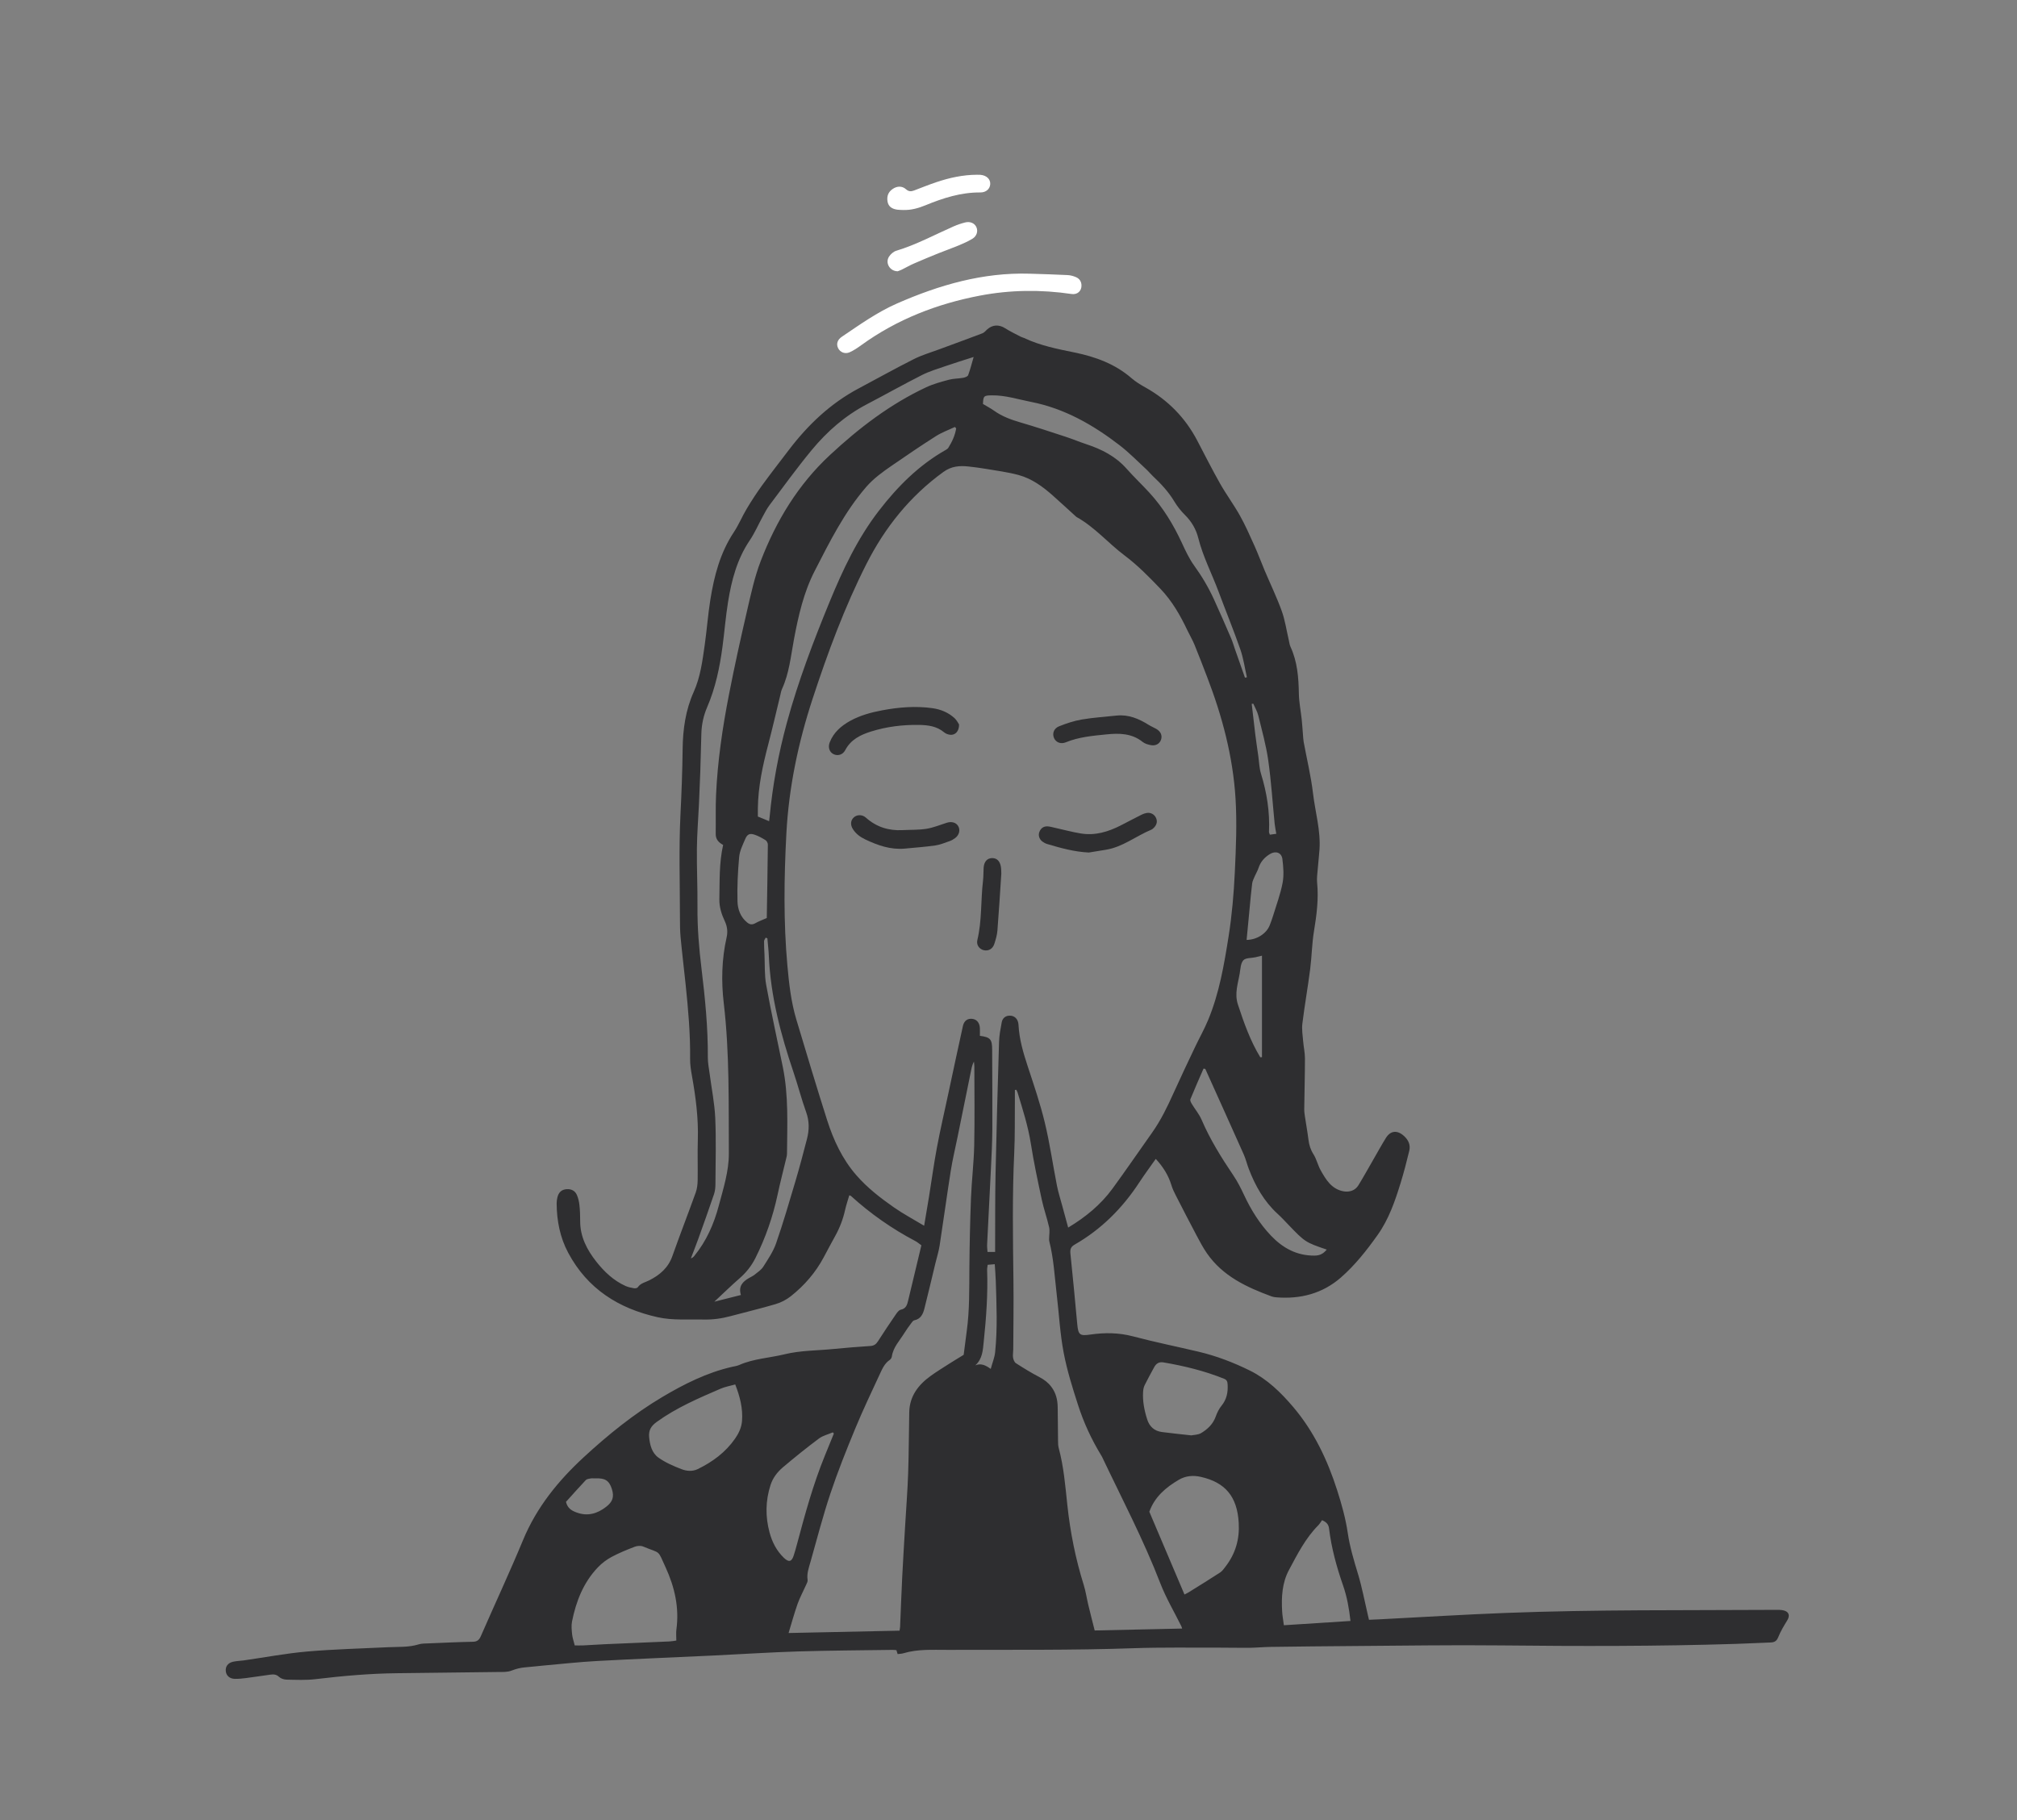 <?xml version="1.0" encoding="UTF-8"?>
<svg width="277px" height="250px" viewBox="0 0 277 250" version="1.1" xmlns="http://www.w3.org/2000/svg" xmlns:xlink="http://www.w3.org/1999/xlink">
    <rect x="0" y="0" width="277" height="250" fill="#808080" stroke="none"/>
    <!-- Generator: Sketch 57.1 (83088) - https://sketch.com -->
    <title>breathers-small</title>
    <desc>Created with Sketch.</desc>
    <g id="V6" stroke="none" stroke-width="1" fill="none" fill-rule="evenodd">
        <g id="breathers-small">
            <g id="breathers-page" transform="translate(31, 24)">
                <path d="M141.121,72.65 C141.048,72.657 140.975,72.663 140.901,72.671 C141.064,74.069 141.217,75.468 141.391,76.865 C141.516,77.861 141.666,78.853 141.807,79.846 C141.922,80.653 141.937,81.492 142.175,82.261 C142.979,84.867 143.402,87.513 143.274,90.242 C143.269,90.353 143.34,90.468 143.393,90.638 C143.711,90.595 144,90.556 144.278,90.517 C144.192,89.999 144.096,89.571 144.053,89.138 C143.764,86.234 143.582,83.314 143.171,80.427 C142.877,78.355 142.305,76.321 141.807,74.282 C141.669,73.716 141.355,73.192 141.121,72.65 L141.121,72.65 Z M105.06,164.01 C105.295,163.148 105.589,162.449 105.663,161.726 C106,158.468 105.858,155.201 105.753,151.935 C105.729,151.19 105.664,150.446 105.613,149.628 C105.25,149.659 104.955,149.685 104.638,149.712 C104.607,149.999 104.556,150.214 104.564,150.427 C104.68,153.73 104.44,157.019 104.096,160.298 C103.979,161.416 103.941,162.618 102.943,163.521 C103.723,163.193 104.36,163.509 105.06,164.01 L105.06,164.01 Z M46.728,182.269 C46.943,183.169 47.522,183.486 48.194,183.732 C49.7,184.283 51.011,183.9 52.23,182.963 C53.124,182.275 53.381,181.608 53.027,180.495 C52.656,179.327 52.066,178.998 50.845,179.048 C50.597,179.058 50.343,179.017 50.1,179.056 C49.871,179.091 49.585,179.134 49.443,179.286 C48.502,180.284 47.593,181.312 46.728,182.269 L46.728,182.269 Z M142.08,121.211 C142.156,121.206 142.233,121.201 142.31,121.196 L142.31,107.257 C142.003,107.331 141.704,107.409 141.402,107.475 C140.836,107.6 140.072,107.537 139.753,107.885 C139.382,108.291 139.359,109.047 139.258,109.662 C139.023,111.087 138.506,112.446 139.01,113.979 C139.835,116.486 140.704,118.951 142.08,121.211 L142.08,121.211 Z M140.2,105.089 C141.606,105.079 142.925,104.216 143.367,103.093 C143.539,102.656 143.703,102.213 143.84,101.764 C144.295,100.267 144.854,98.788 145.142,97.259 C145.341,96.206 145.251,95.069 145.116,93.991 C145.003,93.087 144.189,92.821 143.404,93.296 C142.653,93.75 142.109,94.367 141.833,95.22 C141.709,95.602 141.488,95.95 141.33,96.321 C141.189,96.655 141.008,96.991 140.963,97.341 C140.818,98.462 140.726,99.59 140.618,100.715 C140.479,102.147 140.344,103.579 140.2,105.089 L140.2,105.089 Z M74.299,102.086 C74.282,102.128 74.303,102.099 74.304,102.071 C74.358,98.711 74.418,95.353 74.451,91.994 C74.453,91.787 74.299,91.493 74.126,91.386 C73.651,91.09 73.147,90.811 72.618,90.636 C71.962,90.419 71.626,90.571 71.346,91.228 C71.005,92.029 70.588,92.855 70.511,93.7 C70.326,95.728 70.225,97.775 70.282,99.809 C70.312,100.881 70.692,101.962 71.625,102.709 C71.993,103.005 72.323,103.028 72.74,102.792 C73.192,102.536 73.687,102.358 74.299,102.086 L74.299,102.086 Z M83.514,172.895 C83.469,172.838 83.423,172.78 83.377,172.723 C82.733,173.001 82.007,173.168 81.461,173.576 C79.776,174.836 78.133,176.159 76.527,177.518 C75.761,178.167 75.138,178.967 74.817,179.963 C74.122,182.121 74.097,184.292 74.683,186.467 C75.038,187.791 75.649,188.989 76.652,189.956 C77.319,190.599 77.717,190.514 77.996,189.654 C78.161,189.146 78.308,188.633 78.445,188.118 C79.542,183.991 80.669,179.874 82.285,175.911 L83.514,172.895 Z M74.385,104.867 C74.307,104.838 74.23,104.81 74.152,104.781 C74.074,104.943 73.932,105.105 73.93,105.269 C73.923,105.862 73.959,106.457 73.987,107.05 C74.054,108.461 73.974,109.901 74.224,111.279 C74.91,115.045 75.736,118.786 76.504,122.537 C77.314,126.489 77.111,130.489 77.08,134.482 C77.079,134.668 77.03,134.856 76.986,135.039 C76.587,136.718 76.148,138.389 75.789,140.077 C75.143,143.104 74.138,145.996 72.754,148.765 C72.208,149.857 71.485,150.767 70.568,151.565 C69.442,152.546 68.374,153.593 67.1,154.78 C68.436,154.443 69.568,154.157 70.748,153.859 C70.388,152.648 71,152.028 71.852,151.536 C72.124,151.378 72.418,151.247 72.659,151.051 C73.071,150.717 73.549,150.405 73.823,149.972 C74.475,148.94 75.188,147.899 75.583,146.76 C76.559,143.947 77.394,141.083 78.241,138.226 C78.811,136.302 79.325,134.361 79.826,132.418 C80.141,131.196 80.16,129.991 79.714,128.752 C79.067,126.953 78.593,125.092 77.98,123.28 C76.223,118.085 74.826,112.819 74.587,107.303 C74.552,106.489 74.454,105.679 74.385,104.867 L74.385,104.867 Z M134.525,122.804 C134.445,122.791 134.365,122.777 134.285,122.764 C133.675,124.168 133.051,125.565 132.476,126.982 C132.409,127.147 132.57,127.442 132.689,127.638 C133.123,128.36 133.689,129.02 134.017,129.785 C135.185,132.516 136.746,135.01 138.399,137.462 C138.956,138.289 139.413,139.193 139.837,140.099 C140.799,142.16 141.989,144.074 143.556,145.717 C145.168,147.408 147.091,148.47 149.533,148.45 C150.293,148.444 150.758,148.163 151.206,147.622 C148.283,146.63 148.213,146.582 145.923,144.192 C145.445,143.692 144.974,143.183 144.464,142.717 C142.583,141.001 141.383,138.853 140.489,136.51 C140.243,135.866 140.087,135.185 139.807,134.557 C138.059,130.634 136.288,126.721 134.525,122.804 L134.525,122.804 Z M145.318,199.216 C148.271,199.026 151.332,198.83 154.465,198.628 C154.274,196.899 153.986,195.3 153.449,193.758 C152.559,191.201 151.846,188.604 151.519,185.912 C151.445,185.299 151.072,185.008 150.562,184.784 C150.376,185.04 150.238,185.292 150.044,185.488 C148.286,187.258 147.179,189.458 146.022,191.617 C145.069,193.394 144.969,195.344 145.08,197.309 C145.111,197.887 145.221,198.461 145.318,199.216 L145.318,199.216 Z M132.602,173.139 C132.939,173.068 133.522,173.079 133.949,172.826 C134.843,172.295 135.593,171.588 135.963,170.542 C136.149,170.017 136.413,169.489 136.762,169.059 C137.465,168.192 137.656,167.228 137.593,166.153 C137.571,165.767 137.501,165.521 137.104,165.362 C134.413,164.278 131.616,163.598 128.765,163.115 C128.195,163.018 127.787,163.26 127.52,163.751 C127.071,164.577 126.614,165.4 126.198,166.243 C126.064,166.514 126.005,166.841 125.985,167.147 C125.901,168.45 126.154,169.71 126.546,170.944 C126.861,171.933 127.532,172.543 128.568,172.679 C129.843,172.847 131.124,172.973 132.602,173.139 L132.602,173.139 Z M69.972,166.146 C69.276,166.343 68.587,166.459 67.963,166.728 C64.936,168.036 61.906,169.329 59.201,171.283 C58.402,171.859 58.065,172.442 58.147,173.366 C58.245,174.465 58.532,175.559 59.424,176.194 C60.38,176.875 61.501,177.359 62.607,177.784 C63.292,178.047 64.091,178.125 64.818,177.772 C66.857,176.782 68.64,175.467 69.95,173.585 C70.457,172.857 70.834,172.06 70.904,171.157 C71.039,169.429 70.616,167.805 69.972,166.146 L69.972,166.146 Z M139.975,69.074 C140.064,69.055 140.153,69.036 140.241,69.017 C139.948,67.74 139.768,66.424 139.34,65.194 C138.41,62.53 137.339,59.916 136.354,57.271 C135.435,54.803 134.207,52.457 133.559,49.88 C133.26,48.69 132.643,47.627 131.74,46.734 C131.186,46.185 130.682,45.555 130.282,44.887 C129.479,43.546 128.435,42.43 127.309,41.372 C126.989,41.071 126.713,40.722 126.388,40.425 C125.187,39.32 124.043,38.14 122.753,37.149 C119.111,34.348 115.175,32.092 110.595,31.198 C108.812,30.85 107.067,30.273 105.219,30.298 C104.108,30.312 104.042,30.368 103.994,31.482 C104.517,31.797 105.049,32.073 105.532,32.417 C106.624,33.194 107.846,33.639 109.122,34.013 C111.196,34.619 113.25,35.298 115.304,35.972 C116.285,36.293 117.24,36.694 118.22,37.018 C120.309,37.709 122.211,38.678 123.704,40.36 C124.706,41.488 125.803,42.531 126.826,43.641 C128.717,45.692 130.144,48.045 131.313,50.572 C131.812,51.652 132.325,52.752 133.017,53.708 C134.074,55.17 134.978,56.704 135.723,58.334 C136.532,60.102 137.305,61.886 138.075,63.672 C138.285,64.16 138.431,64.677 138.607,65.18 C139.063,66.478 139.519,67.776 139.975,69.074 L139.975,69.074 Z M131.668,194.996 C131.939,194.853 132.107,194.776 132.263,194.679 C133.698,193.784 135.141,192.899 136.557,191.975 C136.862,191.776 137.089,191.442 137.317,191.144 C138.676,189.377 139.249,187.395 139.118,185.152 C138.906,181.494 137.234,179.589 133.908,178.837 C132.892,178.607 131.852,178.673 130.893,179.236 C129.092,180.294 127.566,181.593 126.842,183.63 C128.448,187.412 130.052,191.19 131.668,194.996 L131.668,194.996 Z M47.931,201.988 C48.299,201.988 48.703,202.004 49.104,201.985 C50.076,201.939 51.047,201.867 52.02,201.824 C55.002,201.693 57.985,201.573 60.966,201.44 C61.296,201.426 61.624,201.354 61.882,201.318 C61.882,200.737 61.829,200.264 61.891,199.808 C62.301,196.812 61.659,193.998 60.423,191.296 C59.251,188.736 59.824,189.449 57.319,188.402 C56.991,188.265 56.509,188.303 56.166,188.436 C55.084,188.851 54.003,189.291 52.983,189.838 C52.305,190.202 51.658,190.692 51.125,191.248 C49.125,193.331 48.116,195.92 47.557,198.698 C47.442,199.268 47.512,199.886 47.571,200.474 C47.617,200.929 47.779,201.373 47.931,201.988 L47.931,201.988 Z M100.316,34.836 C100.257,34.771 100.198,34.706 100.138,34.641 C99.265,35.056 98.339,35.387 97.53,35.902 C95.487,37.201 93.485,38.564 91.492,39.937 C90.226,40.81 88.98,41.699 87.953,42.887 C84.957,46.35 82.937,50.421 80.875,54.434 C79.37,57.363 78.63,60.62 78.025,63.871 C77.6,66.151 77.382,68.48 76.396,70.627 C76.266,70.908 76.222,71.229 76.148,71.534 C75.604,73.76 75.095,75.993 74.514,78.208 C73.755,81.102 73.115,84.009 73.079,87.018 C73.075,87.389 73.079,87.76 73.079,88.148 C73.615,88.369 74.088,88.564 74.623,88.784 C74.658,88.501 74.681,88.348 74.695,88.194 C75.11,83.805 75.911,79.486 77.07,75.235 C78.616,69.561 80.704,64.077 82.939,58.645 C84.749,54.246 86.76,49.965 89.687,46.164 C92.266,42.817 95.195,39.878 98.903,37.783 C99.033,37.71 99.169,37.61 99.245,37.487 C99.76,36.665 100.158,35.795 100.316,34.836 L100.316,34.836 Z M68.309,92.045 C67.664,91.699 67.281,91.252 67.291,90.532 C67.316,88.739 67.259,86.943 67.339,85.153 C67.547,80.528 68.222,75.956 69.107,71.42 C69.851,67.601 70.688,63.799 71.567,60.009 C72.112,57.659 72.618,55.27 73.482,53.03 C75.607,47.523 78.603,42.56 82.992,38.482 C86.981,34.775 91.251,31.505 96.197,29.188 C97.181,28.727 98.256,28.439 99.311,28.155 C99.942,27.986 100.621,28.005 101.27,27.889 C101.519,27.844 101.887,27.715 101.956,27.532 C102.246,26.76 102.444,25.953 102.713,25.029 C101.332,25.473 100.138,25.836 98.961,26.244 C97.836,26.633 96.678,26.973 95.622,27.506 C93.072,28.793 90.582,30.2 88.05,31.523 C85.072,33.079 82.591,35.251 80.475,37.81 C78.453,40.256 76.592,42.836 74.683,45.373 C74.308,45.872 74.023,46.442 73.721,46.993 C73.132,48.067 72.645,49.208 71.962,50.217 C70.224,52.787 69.466,55.689 68.984,58.678 C68.654,60.724 68.494,62.796 68.218,64.851 C67.837,67.691 67.254,70.483 66.113,73.132 C65.623,74.27 65.362,75.463 65.321,76.7 C65.263,78.46 65.232,80.221 65.173,81.982 C65.122,83.49 65.057,84.997 64.987,86.504 C64.894,88.513 64.727,90.521 64.706,92.531 C64.679,95.204 64.808,97.878 64.786,100.551 C64.762,103.39 64.996,106.208 65.337,109.017 C65.832,113.078 66.236,117.141 66.209,121.239 C66.203,121.987 66.362,122.737 66.459,123.484 C66.722,125.508 67.138,127.525 67.227,129.556 C67.359,132.571 67.269,135.596 67.253,138.617 C67.251,139.081 67.207,139.57 67.059,140.007 C66.365,142.057 65.636,144.095 64.904,146.133 C64.58,147.036 64.223,147.929 63.881,148.826 C64.12,148.752 64.243,148.624 64.355,148.486 C66.012,146.451 67.044,144.114 67.712,141.593 C68.339,139.224 69.109,136.858 69.095,134.399 C69.056,127.516 69.201,120.629 68.394,113.76 C68.043,110.774 68.112,107.729 68.788,104.747 C68.959,103.994 68.888,103.268 68.55,102.545 C68.097,101.578 67.766,100.584 67.791,99.469 C67.846,97.018 67.745,94.561 68.309,92.045 L68.309,92.045 Z M131.348,199.671 C131.293,199.512 131.273,199.423 131.233,199.344 C130.26,197.376 129.127,195.47 128.34,193.431 C126.043,187.472 123.075,181.832 120.343,176.079 C120.303,175.995 120.25,175.915 120.201,175.835 C118.889,173.679 117.834,171.393 117.062,169.001 C116.293,166.618 115.536,164.211 115.071,161.757 C114.576,159.143 114.439,156.461 114.125,153.811 C113.836,151.361 113.714,148.887 113.102,146.482 C113.073,146.369 113.077,146.245 113.078,146.126 C113.082,145.601 113.191,145.053 113.078,144.555 C112.788,143.273 112.34,142.027 112.065,140.742 C111.52,138.196 110.973,135.645 110.569,133.074 C110.192,130.671 109.452,128.378 108.752,126.068 C108.71,125.931 108.632,125.804 108.57,125.673 L108.377,125.699 C108.377,126.224 108.381,126.751 108.376,127.277 C108.352,129.636 108.397,131.998 108.286,134.353 C108.013,140.17 108.104,145.987 108.178,151.806 C108.218,154.981 108.167,158.156 108.153,161.331 C108.152,161.708 108.071,162.094 108.127,162.459 C108.17,162.734 108.307,163.089 108.52,163.226 C109.573,163.902 110.642,164.562 111.752,165.139 C112.413,165.484 112.955,165.897 113.402,166.495 C114.015,167.318 114.237,168.244 114.255,169.236 C114.282,170.777 114.281,172.319 114.303,173.86 C114.308,174.203 114.309,174.559 114.398,174.886 C115.09,177.448 115.302,180.086 115.581,182.706 C115.979,186.436 116.707,190.084 117.826,193.662 C118.106,194.557 118.236,195.497 118.456,196.412 C118.739,197.592 119.043,198.767 119.336,199.935 C123.409,199.846 127.333,199.759 131.348,199.671 L131.348,199.671 Z M92.534,199.961 C92.568,199.741 92.605,199.59 92.612,199.439 C92.711,197.146 92.791,194.852 92.905,192.56 C93.021,190.236 93.168,187.913 93.303,185.591 C93.444,183.176 93.635,180.763 93.719,178.346 C93.816,175.549 93.81,172.748 93.87,169.949 C93.918,167.74 95.123,166.189 96.828,164.961 C97.617,164.393 98.447,163.882 99.267,163.357 C99.892,162.957 100.529,162.577 101.344,162.075 C101.469,161.104 101.615,159.926 101.774,158.749 C102.16,155.903 102.103,153.04 102.128,150.178 C102.156,146.973 102.222,143.768 102.347,140.565 C102.44,138.147 102.738,135.735 102.79,133.317 C102.869,129.7 102.813,126.081 102.809,122.463 C102.809,122.241 102.772,122.02 102.753,121.799 C102.564,122.16 102.465,122.517 102.391,122.881 C101.757,125.987 101.128,129.094 100.496,132.201 C100.184,133.738 99.814,135.267 99.569,136.815 C99.03,140.225 98.569,143.647 98.043,147.059 C97.915,147.887 97.655,148.696 97.458,149.515 C96.957,151.588 96.474,153.665 95.949,155.732 C95.76,156.478 95.447,157.164 94.55,157.339 C94.401,157.368 94.264,157.562 94.159,157.707 C93.824,158.163 93.485,158.618 93.189,159.099 C92.552,160.132 91.662,161.029 91.479,162.31 C91.455,162.479 91.328,162.682 91.186,162.778 C90.495,163.246 90.174,163.976 89.847,164.68 C88.686,167.186 87.495,169.681 86.441,172.232 C85.23,175.16 84.051,178.108 83.047,181.11 C82.013,184.203 81.198,187.369 80.308,190.508 C80.079,191.316 79.776,192.117 79.911,192.998 C79.945,193.217 79.792,193.476 79.692,193.703 C79.31,194.562 78.851,195.392 78.538,196.275 C78.075,197.581 77.713,198.923 77.297,200.283 C82.448,200.174 87.443,200.068 92.534,199.961 L92.534,199.961 Z M115.694,144.6 C118.062,143.178 120.152,141.477 121.769,139.267 C123.625,136.729 125.398,134.131 127.217,131.566 C128.425,129.864 129.322,128 130.175,126.105 C131.129,123.987 132.13,121.891 133.125,119.792 C133.704,118.572 134.373,117.39 134.893,116.146 C136.445,112.436 137.114,108.49 137.734,104.557 C138.188,101.674 138.44,98.746 138.579,95.828 C138.742,92.437 138.887,89.022 138.677,85.64 C138.32,79.9 136.852,74.373 134.789,69.008 C134.215,67.517 133.648,66.023 133.041,64.546 C132.767,63.879 132.392,63.255 132.083,62.602 C131.096,60.518 129.96,58.533 128.35,56.852 C126.804,55.239 125.248,53.644 123.449,52.295 C121.192,50.601 119.343,48.393 116.839,47.004 C116.812,46.989 116.789,46.966 116.766,46.944 C115.718,45.992 114.678,45.032 113.62,44.09 C112.224,42.846 110.715,41.738 108.896,41.243 C107.417,40.841 105.881,40.65 104.367,40.389 C103.593,40.256 102.813,40.16 102.032,40.073 C100.796,39.935 99.669,40.016 98.56,40.819 C93.968,44.144 90.534,48.438 87.999,53.437 C84.984,59.385 82.675,65.636 80.599,71.967 C78.622,77.994 77.326,84.168 76.993,90.51 C76.676,96.546 76.589,102.589 77.135,108.621 C77.361,111.125 77.642,113.627 78.37,116.046 C79.754,120.643 81.123,125.244 82.582,129.817 C83.464,132.582 84.673,135.197 86.618,137.425 C88.124,139.15 89.913,140.534 91.769,141.829 C93.045,142.72 94.43,143.454 95.915,144.348 C96.16,142.892 96.378,141.634 96.581,140.374 C96.945,138.11 97.251,135.836 97.674,133.584 C98.138,131.117 98.706,128.67 99.232,126.216 C99.896,123.116 100.553,120.016 101.237,116.92 C101.399,116.189 101.879,115.862 102.512,115.931 C103.127,115.997 103.524,116.452 103.567,117.173 C103.588,117.539 103.57,117.908 103.57,118.264 C105.005,118.45 105.25,118.73 105.255,120.153 C105.267,123.835 105.298,127.517 105.278,131.199 C105.268,132.96 105.173,134.721 105.089,136.48 C104.922,139.967 104.733,143.454 104.563,146.94 C104.547,147.273 104.598,147.608 104.618,147.947 L105.662,147.947 C105.662,147.499 105.661,147.124 105.663,146.75 C105.679,143.572 105.654,140.392 105.721,137.215 C105.849,131.177 106.016,125.14 106.201,119.104 C106.228,118.204 106.403,117.303 106.568,116.414 C106.684,115.795 107.13,115.483 107.705,115.493 C108.272,115.504 108.696,115.86 108.831,116.446 C108.859,116.568 108.872,116.695 108.879,116.82 C108.986,118.753 109.525,120.582 110.126,122.411 C110.97,124.974 111.847,127.536 112.479,130.154 C113.172,133.019 113.585,135.951 114.155,138.846 C114.337,139.768 114.627,140.668 114.872,141.576 C115.139,142.568 115.41,143.558 115.694,144.6 L115.694,144.6 Z M127.724,135.164 C126.937,136.286 126.169,137.317 125.466,138.391 C123.155,141.927 120.248,144.84 116.573,146.946 C116.033,147.256 115.948,147.617 116.004,148.173 C116.334,151.394 116.648,154.617 116.94,157.841 C117.075,159.34 117.283,159.506 118.736,159.294 C120.708,159.007 122.653,159.024 124.621,159.545 C127.59,160.332 130.606,160.939 133.597,161.647 C136.052,162.227 138.402,163.127 140.656,164.242 C143.035,165.419 144.916,167.255 146.61,169.253 C149.455,172.612 151.305,176.511 152.639,180.684 C153.252,182.603 153.795,184.532 154.088,186.524 C154.373,188.458 154.933,190.313 155.499,192.179 C156.044,193.975 156.387,195.833 156.818,197.664 C156.875,197.906 156.931,198.148 157.006,198.468 C157.519,198.445 158.017,198.426 158.514,198.4 C164.265,198.105 170.013,197.748 175.766,197.526 C188.096,197.049 200.435,197.18 212.771,197.104 C213.179,197.102 213.603,197.086 213.989,197.189 C214.701,197.378 214.832,197.917 214.454,198.534 C213.997,199.282 213.534,200.042 213.211,200.852 C212.994,201.395 212.69,201.565 212.169,201.583 C210.565,201.64 208.962,201.728 207.358,201.778 C196.598,202.115 185.836,202.103 175.072,201.986 C168.308,201.913 161.542,202.028 154.777,202.072 C151.034,202.096 147.29,202.14 143.547,202.191 C142.542,202.204 141.536,202.303 140.531,202.315 C139.179,202.331 137.827,202.288 136.475,202.293 C132.543,202.306 128.607,202.234 124.678,202.371 C116.153,202.669 107.627,202.571 99.101,202.598 C97.077,202.604 95.043,202.469 93.064,203.067 C92.828,203.139 92.569,203.137 92.274,203.176 C92.219,202.996 92.167,202.829 92.108,202.637 C91.93,202.624 91.743,202.597 91.557,202.6 C87.215,202.665 82.872,202.683 78.533,202.816 C74.697,202.935 70.865,203.19 67.031,203.371 C61.689,203.625 56.345,203.836 51.005,204.126 C48.524,204.261 46.052,204.539 43.576,204.758 C42.761,204.83 41.95,204.935 41.134,204.996 C40.472,205.046 39.86,205.208 39.232,205.454 C38.674,205.672 38,205.63 37.376,205.638 C32.785,205.703 28.192,205.756 23.6,205.803 C19.819,205.841 16.063,206.175 12.31,206.623 C11.006,206.779 9.672,206.712 8.352,206.686 C7.999,206.68 7.568,206.541 7.32,206.307 C6.937,205.945 6.541,205.946 6.103,206.005 C4.981,206.157 3.863,206.332 2.741,206.476 C2.242,206.54 1.737,206.591 1.237,206.579 C0.528,206.561 0.07,206.135 0.008,205.518 C-0.056,204.887 0.29,204.394 0.998,204.231 C1.485,204.118 1.995,204.114 2.492,204.043 C5.385,203.63 8.265,203.08 11.171,202.826 C14.865,202.504 18.581,202.418 22.287,202.235 C23.694,202.165 25.112,202.27 26.492,201.844 C26.933,201.708 27.427,201.725 27.898,201.705 C29.91,201.621 31.922,201.525 33.935,201.486 C34.535,201.474 34.804,201.243 35.037,200.708 C36.958,196.305 38.994,191.95 40.833,187.513 C42.698,183.014 45.658,179.375 49.184,176.123 C52.523,173.044 56.05,170.189 59.953,167.872 C62.946,166.095 66.072,164.52 69.514,163.731 C69.851,163.654 70.205,163.611 70.517,163.473 C72.5,162.598 74.663,162.511 76.728,162.006 C78.952,161.461 81.217,161.5 83.464,161.275 C85.153,161.106 86.846,160.972 88.541,160.862 C89.046,160.829 89.326,160.603 89.584,160.199 C90.362,158.98 91.167,157.779 91.985,156.586 C92.174,156.31 92.424,155.94 92.702,155.882 C93.457,155.725 93.587,155.173 93.727,154.589 C94.327,152.088 94.924,149.588 95.536,147.034 C95.214,146.805 94.983,146.597 94.717,146.457 C91.499,144.764 88.546,142.696 85.855,140.25 C85.813,140.212 85.739,140.208 85.633,140.171 C85.44,140.835 85.214,141.488 85.065,142.158 C84.783,143.427 84.331,144.622 83.7,145.756 C83.165,146.717 82.652,147.69 82.135,148.661 C81.009,150.777 79.468,152.554 77.601,154.032 C77.001,154.507 76.267,154.888 75.533,155.106 C73.489,155.713 71.409,156.2 69.35,156.757 C68.127,157.087 66.894,157.261 65.624,157.229 C63.519,157.176 61.402,157.372 59.321,156.911 C53.968,155.721 49.691,153.028 47.04,148.075 C45.899,145.946 45.463,143.654 45.446,141.264 C45.445,140.985 45.488,140.698 45.556,140.427 C45.73,139.734 46.144,139.38 46.794,139.328 C47.456,139.275 47.982,139.534 48.241,140.154 C48.419,140.581 48.527,141.053 48.576,141.515 C48.652,142.233 48.68,142.959 48.676,143.682 C48.663,145.846 49.607,147.647 50.887,149.272 C51.979,150.658 53.259,151.882 54.908,152.62 C55.272,152.783 55.677,152.865 56.072,152.934 C56.237,152.962 56.51,152.913 56.587,152.8 C56.976,152.226 57.621,152.12 58.174,151.84 C59.616,151.109 60.767,150.127 61.335,148.524 C62.373,145.597 63.498,142.701 64.549,139.778 C64.735,139.26 64.802,138.676 64.812,138.12 C64.843,136.264 64.777,134.406 64.834,132.55 C64.928,129.577 64.545,126.656 64.024,123.742 C63.885,122.971 63.764,122.181 63.774,121.401 C63.814,117.996 63.513,114.614 63.162,111.234 C62.939,109.077 62.674,106.925 62.471,104.767 C62.383,103.829 62.379,102.882 62.379,101.939 C62.375,97.251 62.219,92.556 62.45,87.88 C62.597,84.895 62.714,81.915 62.747,78.928 C62.777,76.206 63.135,73.557 64.271,71.028 C65.179,69.007 65.466,66.803 65.775,64.627 C66.071,62.544 66.223,60.438 66.555,58.361 C67.079,55.089 67.905,51.913 69.779,49.092 C70.455,48.076 70.921,46.923 71.55,45.874 C72.211,44.771 72.914,43.689 73.669,42.649 C74.852,41.02 76.092,39.433 77.31,37.83 C79.947,34.359 83.043,31.408 86.925,29.346 C89.449,28.005 91.944,26.609 94.496,25.323 C95.609,24.762 96.828,24.408 98.003,23.971 C99.973,23.24 101.949,22.527 103.913,21.779 C104.16,21.685 104.355,21.442 104.561,21.253 C105.306,20.573 106.207,20.548 107.055,21.092 C107.736,21.529 108.476,21.874 109.193,22.252 C109.331,22.325 109.492,22.351 109.633,22.418 C111.838,23.462 114.19,23.926 116.569,24.412 C119.4,24.99 122.132,25.973 124.391,27.937 C124.955,28.427 125.611,28.83 126.267,29.195 C129.378,30.926 131.765,33.353 133.419,36.505 C134.455,38.478 135.456,40.473 136.554,42.411 C137.404,43.913 138.441,45.309 139.283,46.814 C140.031,48.151 140.65,49.563 141.28,50.962 C141.782,52.077 142.203,53.227 142.679,54.354 C143.461,56.204 144.34,58.019 145.02,59.905 C145.484,61.193 145.678,62.578 145.994,63.919 C146.065,64.224 146.096,64.549 146.226,64.828 C147.176,66.876 147.337,69.05 147.377,71.268 C147.399,72.455 147.643,73.637 147.769,74.823 C147.842,75.511 147.881,76.202 147.939,76.891 C147.967,77.235 147.979,77.584 148.041,77.922 C148.472,80.266 149.04,82.594 149.319,84.956 C149.624,87.54 150.392,90.076 150.207,92.714 C150.144,93.622 150.032,94.526 149.961,95.434 C149.914,96.029 149.825,96.633 149.883,97.221 C150.103,99.468 149.819,101.665 149.454,103.878 C149.168,105.609 149.151,107.382 148.927,109.125 C148.605,111.618 148.166,114.096 147.857,116.59 C147.76,117.381 147.901,118.206 147.966,119.013 C148.03,119.793 148.211,120.569 148.211,121.347 C148.211,123.675 148.143,126.003 148.115,128.33 C148.11,128.672 148.161,129.017 148.211,129.357 C148.368,130.409 148.562,131.457 148.691,132.512 C148.781,133.242 148.975,133.89 149.382,134.529 C149.813,135.207 149.981,136.046 150.38,136.749 C151.09,138 151.828,139.26 153.415,139.602 C154.272,139.786 155.099,139.528 155.544,138.805 C156.251,137.658 156.901,136.476 157.576,135.308 C158.154,134.308 158.709,133.292 159.316,132.31 C159.97,131.251 160.908,131.189 161.825,132.029 C162.444,132.597 162.727,133.264 162.538,134.053 C162.181,135.545 161.795,137.032 161.343,138.497 C160.574,140.991 159.726,143.458 158.191,145.617 C156.693,147.725 155.091,149.764 153.144,151.462 C150.625,153.66 147.596,154.447 144.283,154.179 C144.065,154.161 143.839,154.13 143.635,154.055 C140.206,152.791 136.935,151.277 134.76,148.144 C134.224,147.373 133.781,146.534 133.34,145.703 C132.369,143.871 131.42,142.027 130.476,140.181 C130.247,139.735 130.025,139.276 129.881,138.798 C129.472,137.446 128.756,136.283 127.724,135.164 L127.724,135.164 Z" id="Fill-1" fill="#2E2E30"></path>
                <path d="M117.523,15.189 C117.547,15.959 116.963,16.496 116.175,16.38 C111.969,15.759 107.755,15.804 103.596,16.597 C97.704,17.72 92.193,19.851 87.29,23.399 C86.784,23.765 86.257,24.127 85.69,24.379 C85.034,24.669 84.366,24.376 84.091,23.798 C83.827,23.242 84.002,22.664 84.611,22.252 C87.059,20.6 89.471,18.873 92.189,17.681 C97.997,15.134 103.998,13.395 110.427,13.59 C112.155,13.643 113.883,13.694 115.61,13.78 C116.007,13.799 116.419,13.911 116.785,14.071 C117.241,14.273 117.511,14.662 117.523,15.189" id="Fill-3" fill="#FFFFFF"></path>
                <path d="M93.055,4.842 C92.773,4.828 92.487,4.837 92.209,4.796 C91.416,4.677 90.993,4.312 90.886,3.666 C90.768,2.948 90.988,2.362 91.602,1.947 C92.199,1.543 92.889,1.514 93.423,1.991 C93.798,2.327 94.13,2.314 94.537,2.16 C95.534,1.78 96.525,1.382 97.535,1.039 C99.356,0.421 101.222,0.009 103.158,0.001 C103.316,0.001 103.474,-0.004 103.63,0.01 C104.474,0.08 105.023,0.594 104.992,1.277 C104.963,1.931 104.43,2.44 103.632,2.432 C100.965,2.407 98.498,3.207 96.075,4.202 C95.104,4.6 94.115,4.872 93.055,4.842" id="Fill-5" fill="#FFFFFF"></path>
                <path d="M92.277,13.258 C91.173,13.241 90.545,12.092 91.091,11.246 C91.314,10.902 91.702,10.556 92.084,10.441 C94.835,9.614 97.347,8.242 99.958,7.095 C100.472,6.869 101.012,6.687 101.557,6.549 C102.23,6.38 102.838,6.659 103.081,7.174 C103.345,7.735 103.161,8.419 102.528,8.802 C101.916,9.172 101.249,9.46 100.586,9.737 C99.692,10.11 98.775,10.426 97.877,10.788 C96.743,11.246 95.612,11.713 94.492,12.203 C93.928,12.45 93.393,12.763 92.839,13.034 C92.619,13.142 92.382,13.217 92.277,13.258" id="Fill-7" fill="#FFFFFF"></path>
                <path d="M100.709,75.498 C100.731,76.463 100.154,77.015 99.441,76.911 C99.173,76.872 98.877,76.762 98.672,76.591 C97.668,75.745 96.479,75.584 95.231,75.563 C92.984,75.525 90.781,75.795 88.634,76.465 C87.167,76.924 85.844,77.57 85.074,79.033 C84.729,79.688 84.024,79.858 83.459,79.573 C82.905,79.293 82.68,78.637 82.952,77.943 C83.485,76.587 84.525,75.69 85.759,75.006 C87.118,74.254 88.607,73.85 90.118,73.564 C92.411,73.129 94.722,72.939 97.052,73.263 C98.202,73.423 99.237,73.856 100.094,74.636 C100.399,74.913 100.585,75.319 100.709,75.498" id="Fill-9" fill="#2E2E30"></path>
                <path d="M118.536,93.088 C116.552,92.996 114.68,92.476 112.816,91.921 C112.581,91.851 112.349,91.728 112.153,91.579 C111.709,91.244 111.554,90.713 111.749,90.236 C111.945,89.755 112.315,89.476 112.842,89.497 C113.149,89.509 113.455,89.597 113.758,89.664 C114.98,89.934 116.192,90.267 117.424,90.47 C119.392,90.795 121.21,90.241 122.946,89.349 C123.893,88.863 124.834,88.364 125.786,87.887 C126.007,87.775 126.253,87.691 126.497,87.653 C127.03,87.57 127.52,87.839 127.744,88.303 C127.977,88.784 127.876,89.223 127.536,89.609 C127.415,89.748 127.265,89.889 127.098,89.958 C124.995,90.836 123.17,92.344 120.844,92.713 C120.074,92.835 119.305,92.963 118.536,93.088" id="Fill-11" fill="#2E2E30"></path>
                <path d="M93.223,92.553 C91.285,92.719 89.55,92.106 87.851,91.3 C87.152,90.968 86.55,90.536 86.132,89.877 C85.751,89.276 85.809,88.656 86.27,88.251 C86.708,87.867 87.417,87.852 87.914,88.296 C89.35,89.579 91.03,90.109 92.932,90.012 C94.031,89.956 95.144,90.001 96.223,89.83 C97.171,89.679 98.083,89.3 99.005,89.005 C99.679,88.789 100.292,88.953 100.59,89.458 C100.907,89.996 100.737,90.69 100.155,91.117 C99.93,91.283 99.677,91.432 99.414,91.522 C98.763,91.748 98.111,92.023 97.437,92.119 C96.04,92.319 94.629,92.415 93.223,92.553" id="Fill-13" fill="#2E2E30"></path>
                <path d="M122.354,74.278 C123.992,74.113 125.39,74.708 126.727,75.543 C127.072,75.759 127.455,75.913 127.808,76.118 C128.424,76.476 128.652,77.043 128.436,77.624 C128.238,78.156 127.712,78.465 127.055,78.341 C126.663,78.267 126.23,78.144 125.928,77.902 C124.419,76.692 122.677,76.685 120.902,76.868 C119.029,77.059 117.151,77.221 115.375,77.95 C114.676,78.237 114.029,77.96 113.764,77.392 C113.481,76.784 113.699,76.052 114.439,75.756 C115.451,75.35 116.508,75 117.579,74.818 C119.156,74.549 120.761,74.45 122.354,74.278" id="Fill-15" fill="#2E2E30"></path>
                <path d="M106.514,95.979 C106.335,98.67 106.183,101.243 105.978,103.812 C105.929,104.43 105.745,105.047 105.552,105.641 C105.323,106.346 104.725,106.659 104.08,106.496 C103.499,106.35 103.06,105.784 103.221,105.115 C103.867,102.431 103.677,99.674 104,96.965 C104.071,96.374 104.046,95.773 104.085,95.178 C104.14,94.341 104.576,93.86 105.258,93.853 C105.901,93.847 106.333,94.268 106.458,95.065 C106.51,95.404 106.501,95.753 106.514,95.979" id="Fill-17" fill="#2E2E30"></path>
            </g>
        </g>
    </g>
</svg>